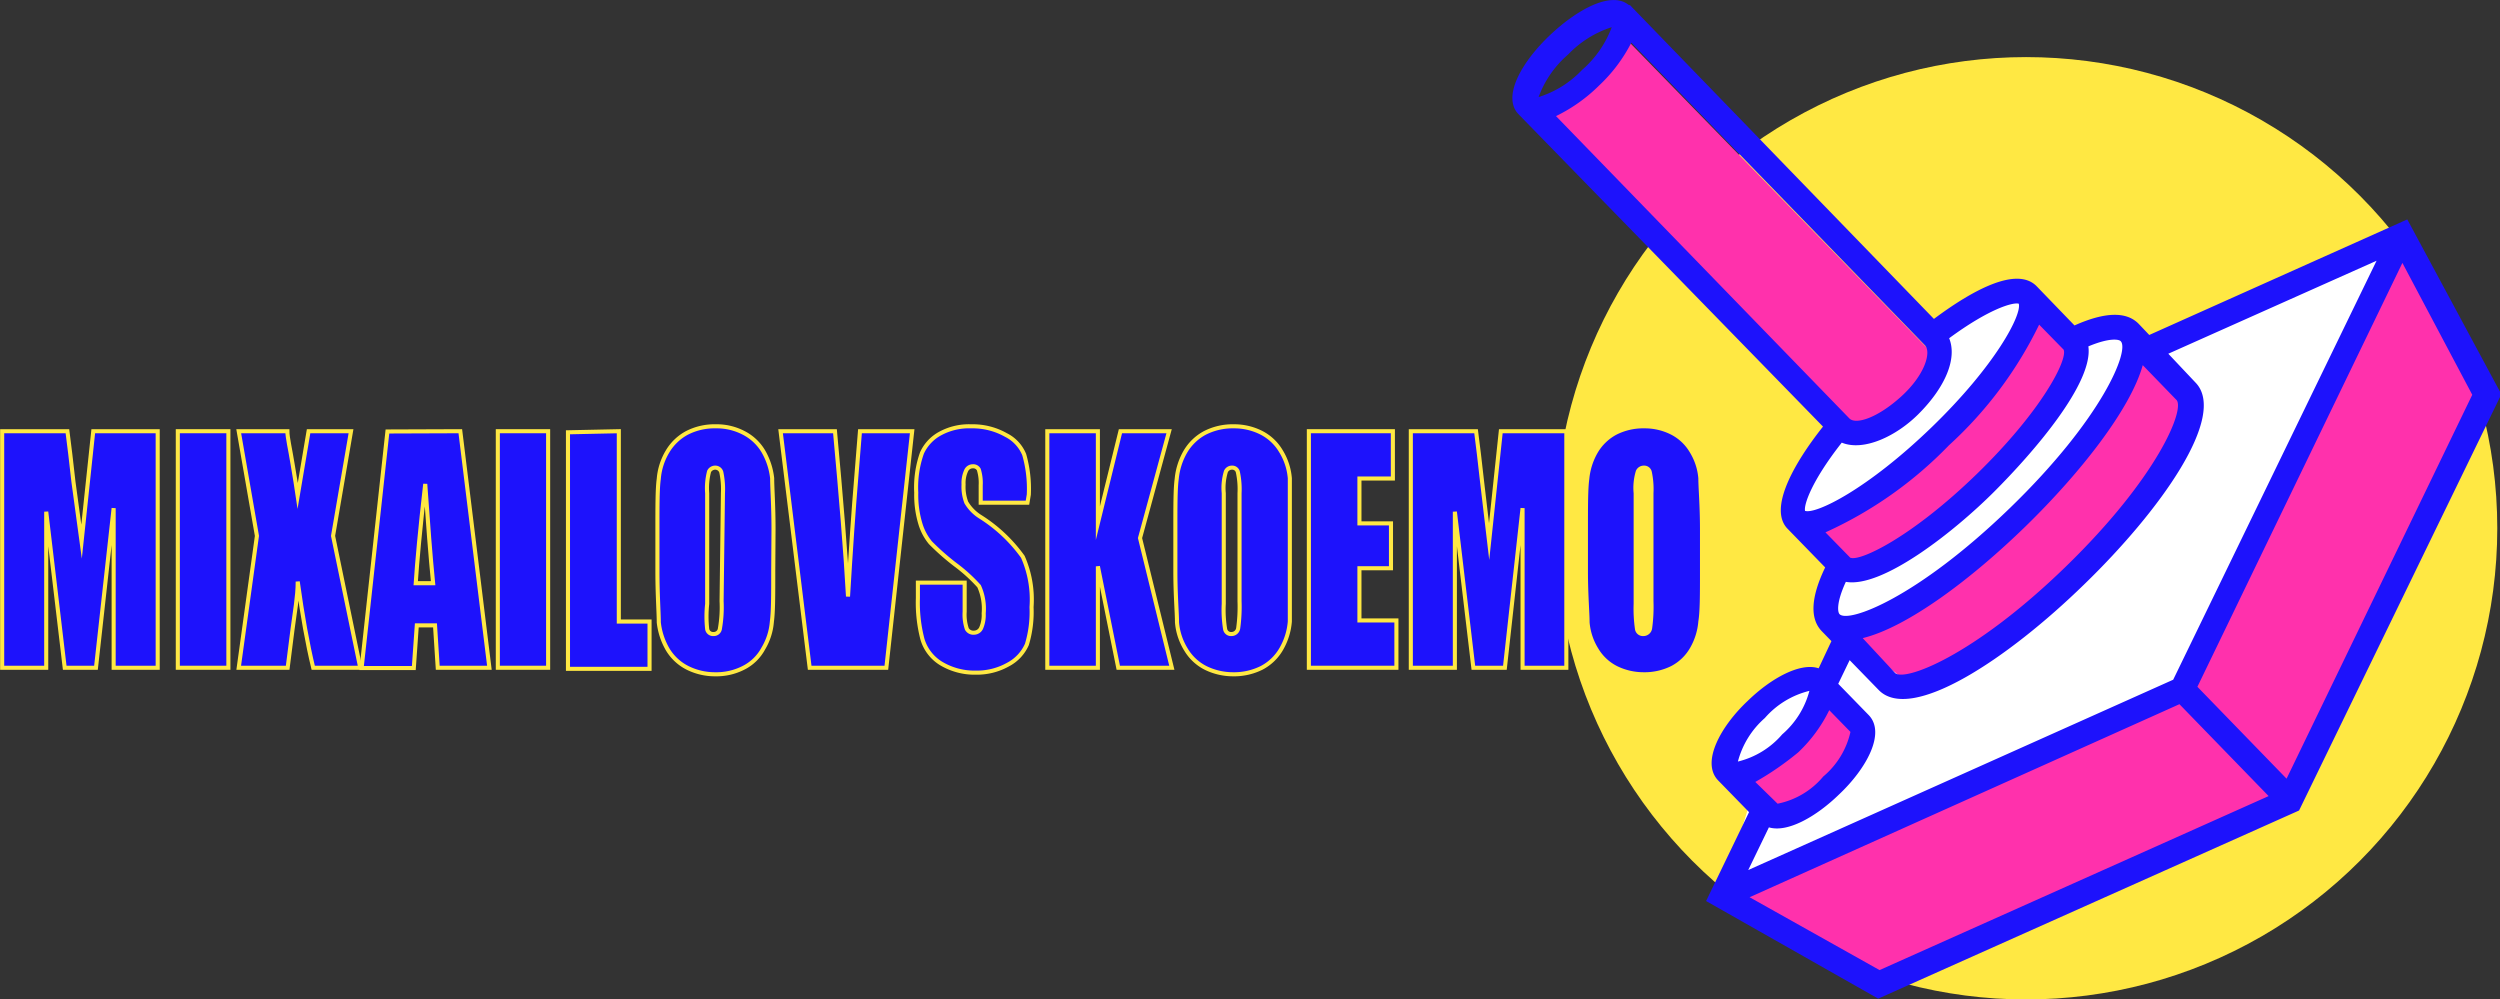 <?xml version="1.0" encoding="UTF-8"?>
<svg xmlns="http://www.w3.org/2000/svg" viewBox="0 0 91.95 36.76">
  <rect x="0" y="0" width="91.95" height="36.76" fill="#333333" stroke="none"/>
  <defs>
    <style>.cls-1{fill:#ffe843;}.cls-2{fill:#fff;}.cls-3{fill:#ff31ac;}.cls-4,.cls-5{fill:#1d12fc;}.cls-5{stroke:#ffe843;stroke-miterlimit:10;stroke-width:0.15px;}</style>
  </defs>
  <g id="Слой_2" data-name="Слой 2">
    <g id="OBJECTS">
      <circle class="cls-1" cx="74.52" cy="19.43" r="17.33"></circle>
      <path class="cls-2" d="M67.37,15.94S65.56,18.31,66.08,19A15.23,15.23,0,0,0,68,20.88s-1,1.54-.57,2a4.46,4.46,0,0,1,.7.9L67.24,25a2.15,2.15,0,0,0-2.68.76c-1.31,1.54-1.37,2.65-.14,3.56l-1,3.27L80,25.33l8.21-16.6-8.82,4.09-1-.59a2,2,0,0,0-1.87.24l-2-1.54A5.14,5.14,0,0,0,71.61,12a3.27,3.27,0,0,1-1.42,2.87C68.52,16.22,67.37,15.94,67.37,15.94Z"></path>
      <path class="cls-3" d="M63.8,28.65s3.2-1.13,3.41-3.37L68.76,27a5.47,5.47,0,0,1-3.53,3.3Z"></path>
      <path class="cls-3" d="M67.4,22.92s3.26.25,7.23-4.14S78.5,12.5,78.5,12.5l2.1,2s-.56,2.95-4.7,6.67-6,3.72-6,3.72Z"></path>
      <path class="cls-3" d="M66.18,19.17,68,21.09s1.55.36,4.87-3.4,3.33-4.92,3.33-4.92l-1.52-1.94s.09,1.71-3.44,5.43S66.18,19.17,66.18,19.17Z"></path>
      <path class="cls-3" d="M56.39,4.24,67.5,15.68a3.73,3.73,0,0,0,3-1.08c1.08-1.3.28-1.9.28-1.9L59.39,1S59.8,2.53,56.39,4.24Z"></path>
      <polygon class="cls-3" points="63.42 32.94 80.03 25.34 88.52 8.7 91.57 14.55 84.36 29.66 69.12 36.15 63.42 32.94"></polygon>
      <path class="cls-4" d="M79.05,12.32l-.39-.41c-.45-.46-1.24-.44-2.36.06l-1.39-1.44h0c-.74-.76-2.4.17-3.78,1.2L60,.24A.13.13,0,0,0,59.9.18C59.26-.34,58,.35,57,1.3s-1.71,2.17-1.21,2.83l.06.07L67.05,15.69c-1.07,1.35-2,3-1.32,3.74h0l1.4,1.44c-.53,1.1-.57,1.89-.12,2.35l.35.36-.47,1c-.7-.23-1.79.4-2.61,1.2-1,.94-1.72,2.26-1.09,2.92l1.14,1.17-1.58,3.27,6.33,3.59,15.48-6.92L92,14.5,88.54,8.07ZM68.51,23.47c1.64-.4,4-2.17,6-4.12s3.85-4.3,4.3-5.92l1.24,1.28c.32.33-.67,2.83-4.08,6.14s-5.94,4.23-6.27,3.9ZM75.9,12.86c.16.36-.8,2.25-3.2,4.58s-4.31,3.23-4.65,3.07l-.91-.93a14.78,14.78,0,0,0,4.54-3.2A14.66,14.66,0,0,0,75,11.94ZM57.23,4.27a5.92,5.92,0,0,0,1.59-1.13A5.72,5.72,0,0,0,60,1.57L70.8,12.7c.24.25,0,1.09-.87,1.88s-1.67,1.05-1.91.81ZM57.68,2a3.83,3.83,0,0,1,1.6-1,3.87,3.87,0,0,1-1.09,1.57,3.73,3.73,0,0,1-1.6,1A3.79,3.79,0,0,1,57.68,2ZM67.74,16.28c.8.33,2-.23,2.82-1.05,1-1,1.43-2.05,1.13-2.79,1.48-1.09,2.35-1.33,2.56-1.27.12.4-.85,2.27-3.21,4.55s-4.25,3.2-4.65,3.07C66.34,18.58,66.61,17.72,67.74,16.28Zm.15,5.12c1.35.24,4-1.86,5.45-3.31s3.66-4,3.47-5.35c.79-.33,1.13-.26,1.19-.19.33.33-.66,2.83-4.08,6.14s-5.93,4.23-6.26,3.9C67.59,22.52,67.53,22.18,67.89,21.4Zm8.76.1c2.81-2.72,5.29-6.21,4.1-7.43l-1-1.06,7.66-3.42L79.93,25,64.3,32l.76-1.57c.7.21,1.77-.42,2.58-1.21,1-.94,1.73-2.26,1.09-2.92l-1.12-1.15.42-.87,1.07,1.1C70.29,26.6,73.85,24.23,76.65,21.5ZM64.56,28.76a10.84,10.84,0,0,0,1.58-1.09,5.38,5.38,0,0,0,1.14-1.55l.78.8a3,3,0,0,1-1,1.64,2.94,2.94,0,0,1-1.68,1Zm.35-2.35a3.17,3.17,0,0,1,1.64-1,3.18,3.18,0,0,1-1,1.6,3.12,3.12,0,0,1-1.63,1A3.21,3.21,0,0,1,64.91,26.41ZM64.35,33,80.16,25.9l3.28,3.38-14.31,6.4ZM90.93,14.52,84.1,28.64l-3.28-3.38L88.36,9.67Z"></path>
      <path class="cls-5" d="M5.8,15.86v8.7H4.18V18.69l-.65,5.87H2.38L1.7,18.82v5.74H.08v-8.7h2.4c.07.52.14,1.14.22,1.85L3,19.92l.43-4.06Z"></path>
      <path class="cls-5" d="M8.4,15.86v8.7H6.54v-8.7Z"></path>
      <path class="cls-5" d="M12.91,15.86l-.66,3.85,1,4.85H11.52c-.21-.87-.4-1.93-.57-3.17,0,.55-.11,1.13-.19,1.75l-.18,1.42H8.78l.67-4.85-.67-3.85h1.79c0,.24.1.64.19,1.2s.14.82.19,1.17l.4-2.37Z"></path>
      <path class="cls-5" d="M16.93,15.86,18,24.56H16.1L16,23h-.67l-.11,1.57H13.3l.95-8.7Zm-1,5.59c-.1-1-.19-2.2-.29-3.65-.19,1.66-.3,2.88-.35,3.65Z"></path>
      <path class="cls-5" d="M20.16,15.86v8.7H18.31v-8.7Z"></path>
      <path class="cls-5" d="M22.76,15.86v7h1.13v1.74h-3v-8.7Z"></path>
      <path class="cls-5" d="M28.44,21c0,.88,0,1.49-.05,1.86a2.27,2.27,0,0,1-.32,1,1.68,1.68,0,0,1-.72.7,2.2,2.2,0,0,1-1.05.24,2.26,2.26,0,0,1-1-.23,1.79,1.79,0,0,1-.74-.68,2.52,2.52,0,0,1-.33-1c0-.36-.05-1-.05-1.88V19.46c0-.87,0-1.49.05-1.85a2.31,2.31,0,0,1,.32-1,1.84,1.84,0,0,1,.72-.69,2.21,2.21,0,0,1,1.06-.24,2.13,2.13,0,0,1,1,.23,1.79,1.79,0,0,1,.74.68,2.52,2.52,0,0,1,.33,1c0,.36.05,1,.05,1.88Zm-1.85-2.86a3,3,0,0,0-.06-.77.23.23,0,0,0-.23-.17.25.25,0,0,0-.22.14,2.42,2.42,0,0,0-.07.8v4.07a4.36,4.36,0,0,0,0,.93.22.22,0,0,0,.23.18.23.23,0,0,0,.24-.21,4.56,4.56,0,0,0,.06-1Z"></path>
      <path class="cls-5" d="M33.55,15.86l-.95,8.7H29.78l-1.07-8.7h2c.22,2.4.39,4.42.48,6.08.1-1.68.2-3.16.31-4.46l.13-1.62Z"></path>
      <path class="cls-5" d="M37.79,18.49H36.07v-.64a1.65,1.65,0,0,0-.07-.58.23.23,0,0,0-.22-.12.27.27,0,0,0-.25.17,1.09,1.09,0,0,0-.09.5,1.63,1.63,0,0,0,.1.66,1.55,1.55,0,0,0,.52.53,5.58,5.58,0,0,1,1.56,1.47,3.9,3.9,0,0,1,.32,1.85,4.15,4.15,0,0,1-.17,1.37,1.53,1.53,0,0,1-.69.74,2.34,2.34,0,0,1-1.19.3,2.39,2.39,0,0,1-1.28-.34,1.57,1.57,0,0,1-.68-.88A5.31,5.31,0,0,1,33.76,22v-.57h1.72V22.5a1.65,1.65,0,0,0,.08.63.27.27,0,0,0,.26.14.29.29,0,0,0,.27-.18,1.2,1.2,0,0,0,.09-.53,2,2,0,0,0-.17-1,5.92,5.92,0,0,0-.87-.79,8.7,8.7,0,0,1-.92-.81,2,2,0,0,1-.37-.7,3.66,3.66,0,0,1-.15-1.14,3.78,3.78,0,0,1,.21-1.46,1.53,1.53,0,0,1,.68-.72,2.22,2.22,0,0,1,1.13-.26A2.49,2.49,0,0,1,37,16a1.4,1.4,0,0,1,.67.72,4.56,4.56,0,0,1,.17,1.47Z"></path>
      <path class="cls-5" d="M43,15.86l-1.07,3.93,1.17,4.77H41.13l-.75-3.73v3.73H38.52v-8.7h1.86v3.38l.83-3.38Z"></path>
      <path class="cls-5" d="M47.44,21c0,.88,0,1.49,0,1.86a2.4,2.4,0,0,1-.31,1,1.79,1.79,0,0,1-.72.7,2.27,2.27,0,0,1-1.06.24,2.29,2.29,0,0,1-1-.23,1.77,1.77,0,0,1-.73-.68,2.24,2.24,0,0,1-.33-1c0-.36-.06-1-.06-1.88V19.46c0-.87,0-1.49.05-1.85a2.45,2.45,0,0,1,.32-1,1.84,1.84,0,0,1,.72-.69,2.24,2.24,0,0,1,1.06-.24,2.2,2.2,0,0,1,1,.23,1.77,1.77,0,0,1,.73.68,2.24,2.24,0,0,1,.33,1c0,.36,0,1,0,1.88Zm-1.85-2.86a3,3,0,0,0-.06-.77.21.21,0,0,0-.22-.17.24.24,0,0,0-.22.14,2.07,2.07,0,0,0-.08.8v4.07a4.36,4.36,0,0,0,.05.93.22.22,0,0,0,.23.18.25.25,0,0,0,.25-.21,5.82,5.82,0,0,0,.05-1Z"></path>
      <path class="cls-5" d="M48.14,15.86h3.09V17.6H50v1.65h1.16V20.9H50v1.92h1.36v1.74H48.14Z"></path>
      <path class="cls-5" d="M57.61,15.86v8.7H56V18.69l-.65,5.87H54.19l-.68-5.74v5.74H51.89v-8.7h2.4c.07.52.14,1.14.22,1.85l.26,2.21.43-4.06Z"></path>
      <path class="cls-5" d="M62.6,21c0,.88,0,1.49-.06,1.86a2.4,2.4,0,0,1-.31,1,1.79,1.79,0,0,1-.72.7,2.27,2.27,0,0,1-1.06.24,2.29,2.29,0,0,1-1-.23,1.77,1.77,0,0,1-.73-.68,2.24,2.24,0,0,1-.33-1c0-.36-.06-1-.06-1.88V19.46c0-.87,0-1.49.05-1.85a2.45,2.45,0,0,1,.32-1,1.84,1.84,0,0,1,.72-.69,2.24,2.24,0,0,1,1.06-.24,2.2,2.2,0,0,1,1,.23,1.77,1.77,0,0,1,.73.68,2.24,2.24,0,0,1,.33,1c0,.36.06,1,.06,1.88Zm-1.86-2.86a3,3,0,0,0-.06-.77.21.21,0,0,0-.22-.17.24.24,0,0,0-.22.14,2.07,2.07,0,0,0-.08.8v4.07a5.22,5.22,0,0,0,.05.93.22.22,0,0,0,.23.18.25.25,0,0,0,.25-.21,5.82,5.82,0,0,0,.05-1Z"></path>
    </g>
  </g>
</svg>
